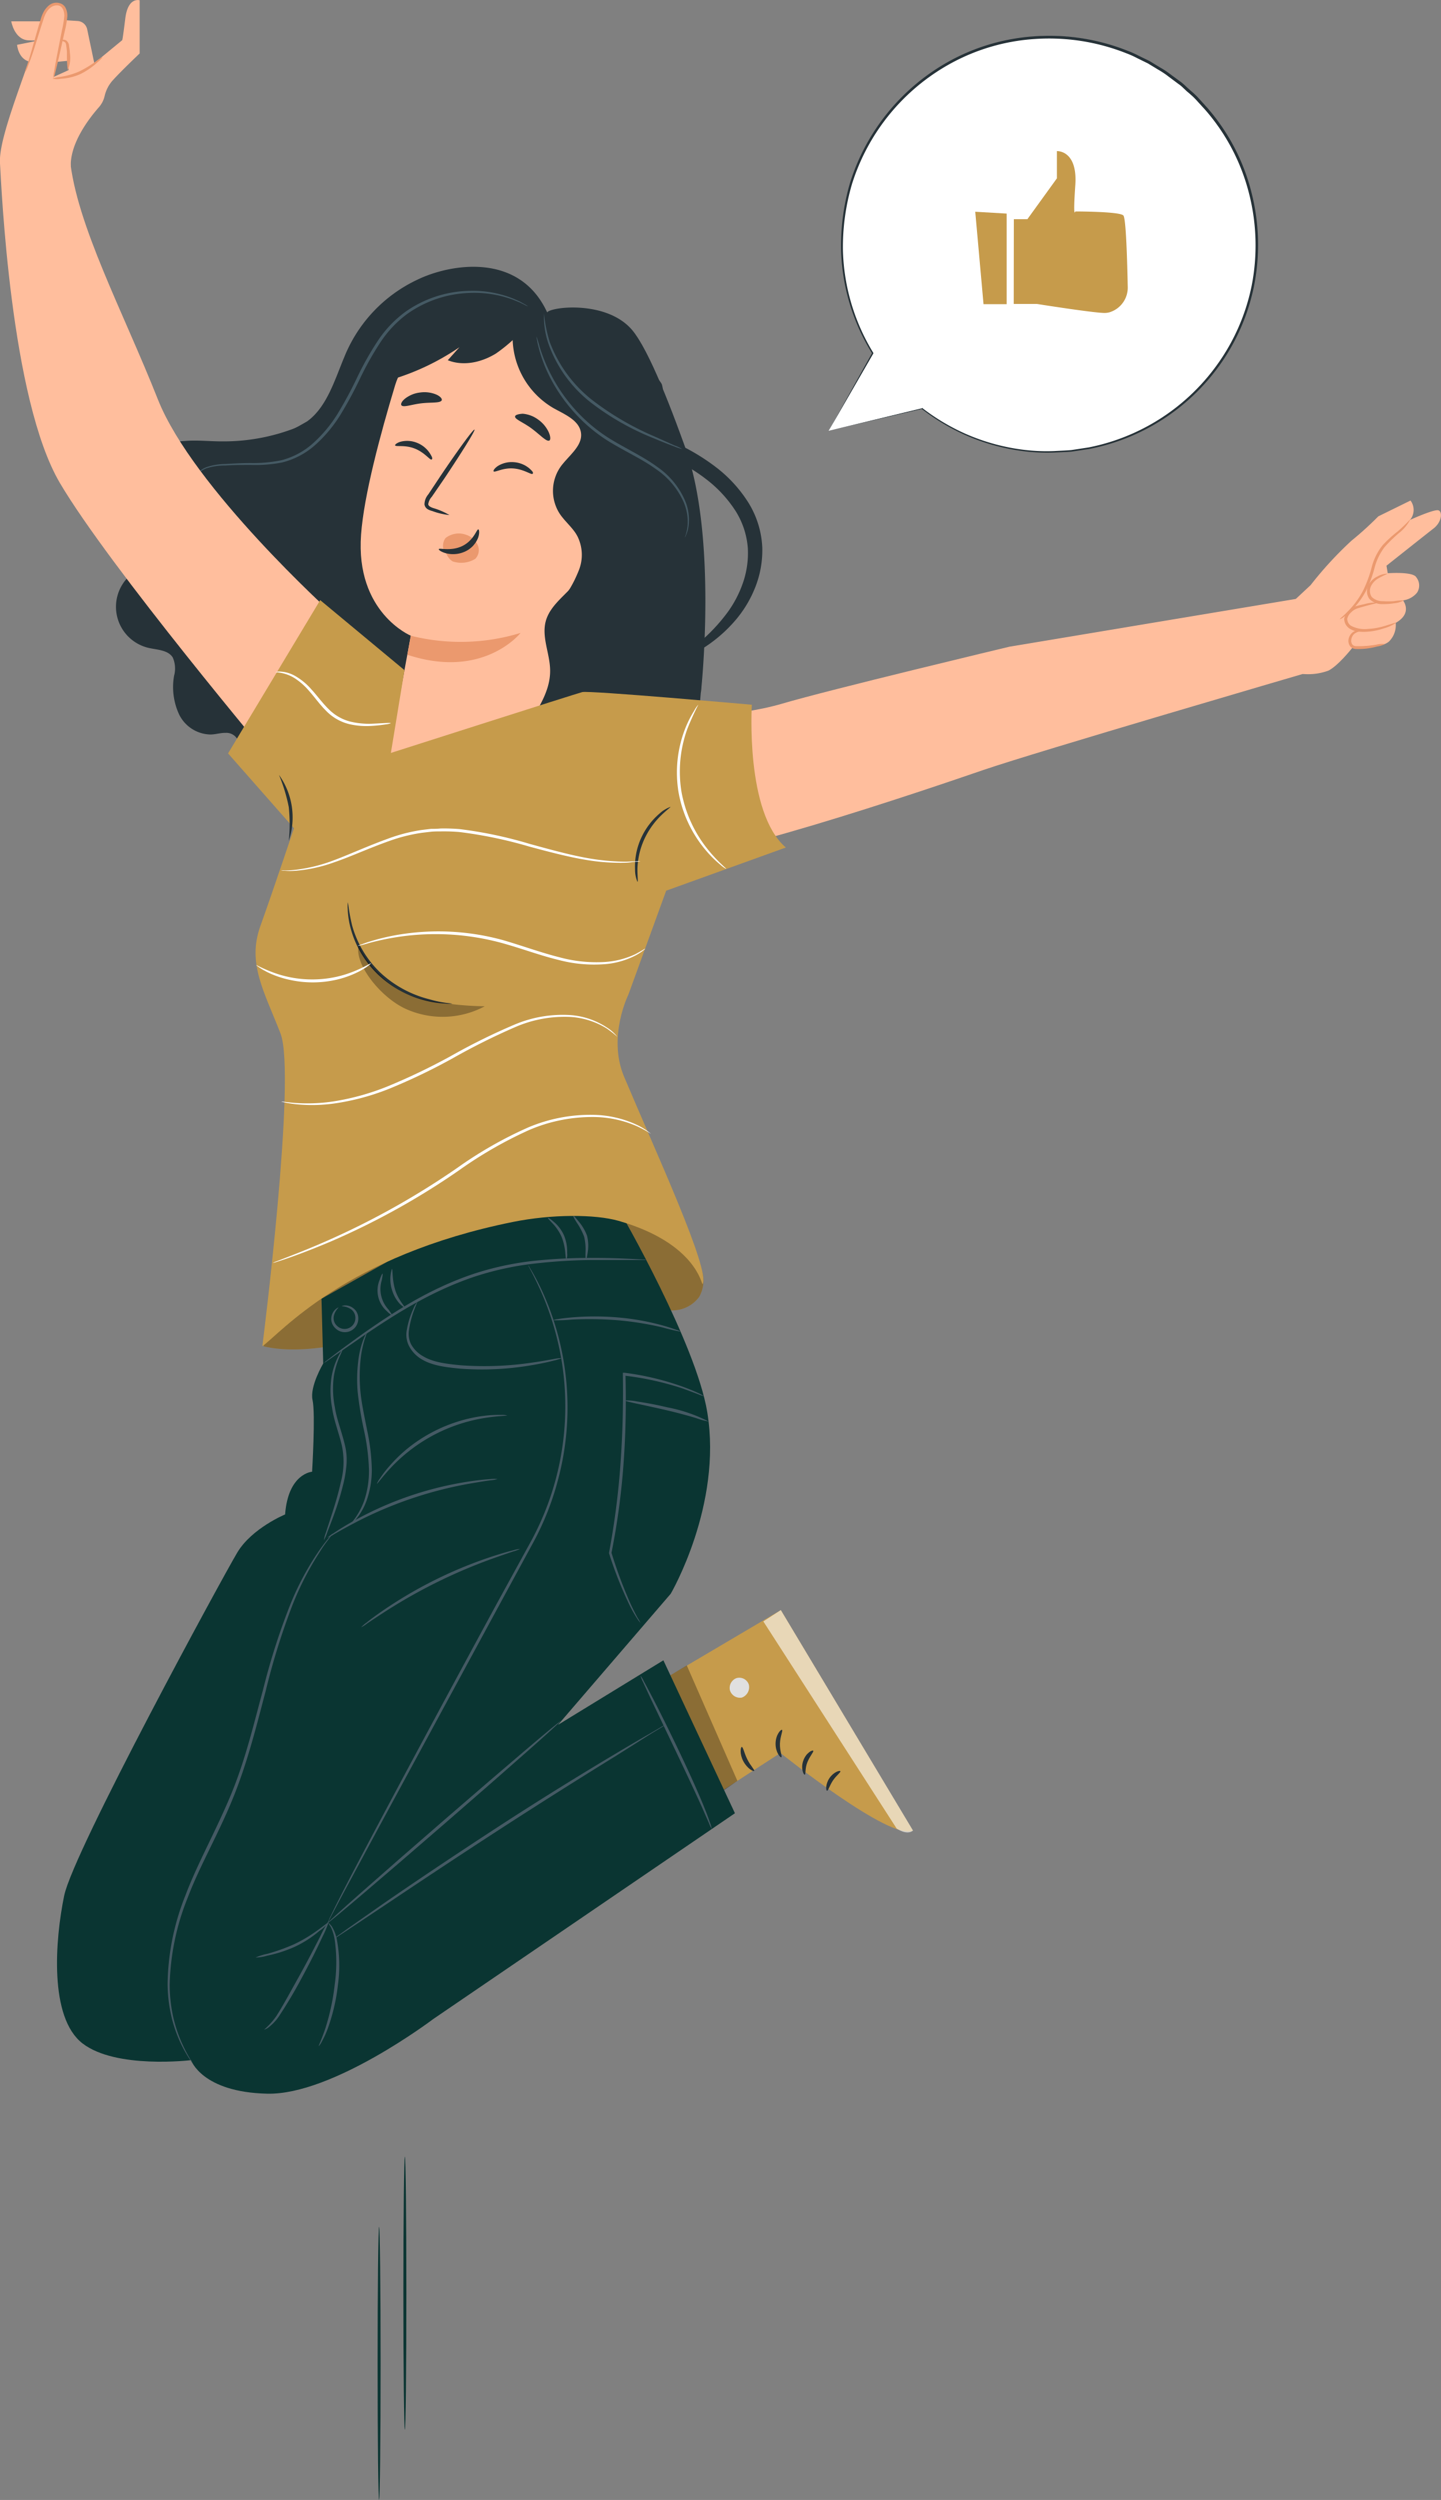 <?xml version="1.0" encoding="UTF-8"?>
<svg xmlns="http://www.w3.org/2000/svg" viewBox="0 0 247.11 428.48">
  <rect x="0" y="0" width="247.11" height="428.48" fill="#808080" stroke="none"/>
  <defs>
    <style>.cls-1{fill:#fff;}.cls-2{fill:#263238;}.cls-3{fill:#c69b4b;}.cls-4{opacity:0.3;}.cls-5{fill:#e0e0e0;}.cls-6{opacity:0.6;}.cls-7{fill:#0a3532;}.cls-8{fill:#455a64;}.cls-9{fill:#ffbe9d;}.cls-10{fill:#eb996e;}.cls-11{fill:#ff725e;}</style>
  </defs>
  <title>4365500</title>
  <g id="Speech_Bubble" data-name="Speech Bubble">
    <path class="cls-1" d="M316.33,106.88l7.55-13.3a35.65,35.65,0,1,1,8.54,9.5v0Z" transform="translate(-174.24 -33.04)"></path>
    <path class="cls-2" d="M316.33,106.88,332.4,103l-.07.19v0a.12.12,0,0,1,0-.16.12.12,0,0,1,.14,0,36.45,36.45,0,0,0,7.29,4.34,35.55,35.55,0,0,0,9.69,2.72,31.81,31.81,0,0,0,5.59.26c1-.06,1.94-.08,2.92-.17l3-.46a35.59,35.59,0,0,0,22-14.17,35.11,35.11,0,0,0,5.93-13.59,35.89,35.89,0,0,0-.43-15.64,34.7,34.7,0,0,0-7.54-14.45l-1.44-1.58c-.47-.53-1-1-1.55-1.46s-1-1-1.59-1.39l-1.69-1.26A14.77,14.77,0,0,0,372.89,45l-1.78-1.08L369.24,43a16.31,16.31,0,0,0-1.88-.84,35.92,35.92,0,0,0-15.76-2.43A34.73,34.73,0,0,0,337.12,44a35.79,35.79,0,0,0-16.76,20.53A38.25,38.25,0,0,0,318.79,76,35.38,35.38,0,0,0,324,93.52a.11.11,0,0,1,0,.11l-7.65,13.25,7.45-13.36v.11A35.45,35.45,0,0,1,318.47,76,38.48,38.48,0,0,1,320,64.4a36.13,36.13,0,0,1,16.9-20.8,35.13,35.13,0,0,1,14.65-4.33,36.33,36.33,0,0,1,16,2.45,16.64,16.64,0,0,1,1.91.85l1.89.92,1.81,1.1a15.05,15.05,0,0,1,1.77,1.17L376.62,47c.58.41,1.07.94,1.61,1.41s1.09.94,1.57,1.48l1.45,1.6a35.13,35.13,0,0,1,7.63,14.65A36.31,36.31,0,0,1,389.3,82a35.51,35.51,0,0,1-6,13.76A35.93,35.93,0,0,1,361,110l-3,.45c-1,.08-2,.11-3,.16a32.08,32.08,0,0,1-5.64-.29,35.71,35.71,0,0,1-9.76-2.79,36.45,36.45,0,0,1-7.32-4.42l.17-.16v0a.12.12,0,0,1,0,.16l0,0Z" transform="translate(-174.24 -33.04)"></path>
    <path class="cls-3" d="M348.1,70.61h2.32l5.06-7V58.94s3.58-.22,3.16,5.83,0,4.51,0,4.51,7.6,0,8.24.69c.46.48.67,8,.75,12.13a4.43,4.43,0,0,1-3.14,4.47,3.32,3.32,0,0,1-.82.11c-1.9,0-11.59-1.54-11.59-1.54h-4Z" transform="translate(-174.24 -33.04)"></path>
    <polygon class="cls-3" points="167.24 36.29 168.66 52.14 172.63 52.14 172.63 36.61 167.24 36.29"></polygon>
  </g>
  <g id="Character">
    <path class="cls-2" d="M230.89,103.36a34.09,34.09,0,0,1-18.67,5.33c-2.09,0-4.19-.25-6.28-.07a9.54,9.54,0,0,0-5.75,2.23,5.24,5.24,0,0,0-1.47,5.7c1.18,2.7,5,3.78,5.58,6.67.42,2.08-1.13,4.06-2.88,5.27s-3.79,2-5.27,3.54a7.23,7.23,0,0,0,3.59,12.06c1.49.34,3.33.35,4.13,1.65a4.73,4.73,0,0,1,.22,3.13,11.17,11.17,0,0,0,.85,6.59,6.12,6.12,0,0,0,5.37,3.47c.88,0,1.74-.3,2.62-.28a2.17,2.17,0,0,1,2.11,1.27,4.48,4.48,0,0,1-.08,1.8c-.32,3,2.62,5.25,5.47,6.1,5.69,1.7,12,.06,16.84-3.44s8.16-8.68,10.4-14.18,3.46-11.35,4.66-17.16" transform="translate(-174.24 -33.04)"></path>
    <path class="cls-3" d="M294.45,250.45a12.38,12.38,0,0,0-2.81-4.19c-7.53-8-18.93-11.84-29.91-11.22s-21.47,5.4-30,12.32c-4.55,3.68-10.69,10.8-12.29,16.43,6.68,1.61,16.66-.63,23-3.38s12.53-6.07,19.37-6.77c7.92-.81,15.7,2,23.5,3.59a14.71,14.71,0,0,0,4.76.38,5.69,5.69,0,0,0,4.06-2.28A5.57,5.57,0,0,0,294.45,250.45Z" transform="translate(-174.24 -33.04)"></path>
    <g class="cls-4">
      <path d="M294.45,250.45a12.38,12.38,0,0,0-2.81-4.19c-7.53-8-18.93-11.84-29.91-11.22s-21.47,5.4-30,12.32c-4.55,3.68-10.69,10.8-12.29,16.43,6.68,1.61,16.66-.63,23-3.38s12.53-6.07,19.37-6.77c7.92-.81,15.7,2,23.5,3.59a14.71,14.71,0,0,0,4.76.38,5.69,5.69,0,0,0,4.06-2.28A5.57,5.57,0,0,0,294.45,250.45Z" transform="translate(-174.24 -33.04)"></path>
    </g>
    <path class="cls-3" d="M289,345.85l19.07-12.36s19,15.23,22.71,13.29L308.14,309l-30.5,18Z" transform="translate(-174.24 -33.04)"></path>
    <path class="cls-5" d="M299.42,322.78a1.8,1.8,0,0,1,1.12-2.12,1.73,1.73,0,0,1,2.11,1.1,1.9,1.9,0,0,1-1.2,2.24,1.8,1.8,0,0,1-2.07-1.38" transform="translate(-174.24 -33.04)"></path>
    <g class="cls-6">
      <path class="cls-1" d="M308.14,309l-3,1.94L328,346.44s1.74,1.25,2.81.35Z" transform="translate(-174.24 -33.04)"></path>
    </g>
    <path class="cls-2" d="M308.23,334.22c.18-.12-.29-1.09-.24-2.35s.54-2.21.36-2.34-1.08.79-1.11,2.32S308.09,334.37,308.23,334.22Z" transform="translate(-174.24 -33.04)"></path>
    <path class="cls-2" d="M312.25,337.21c.2-.06,0-1.05.45-2.15s1.12-1.77,1-1.95-1.23.33-1.71,1.7S312.07,337.31,312.25,337.21Z" transform="translate(-174.24 -33.04)"></path>
    <path class="cls-2" d="M318.35,336.62c-.06-.19-1.14.1-1.87,1.18s-.61,2.18-.41,2.17.42-.87,1-1.75S318.44,336.82,318.35,336.62Z" transform="translate(-174.24 -33.04)"></path>
    <path class="cls-2" d="M303.57,336.56c.12-.18-.64-.87-1.19-2s-.71-2.1-.93-2.1-.41,1.18.26,2.45S303.48,336.74,303.57,336.56Z" transform="translate(-174.24 -33.04)"></path>
    <polygon class="cls-4" points="117.77 285.44 126.45 305.23 123.54 307.28 113.53 288 117.77 285.44"></polygon>
    <path class="cls-7" d="M280.65,240.88c-.78,0-26.43-.56-40.28,8.58l-11,6.18.3,11.1s-2.35,3.92-1.83,6.27-.08,12.28-.08,12.28-4.1.26-4.63,7.32c0,0-5.7,2.35-8.2,6.53s-28.11,51.21-29.68,58.79-2.61,20.9,3.14,25.34S207,386.14,207,386.14s1.83,5.49,13.06,5.75,28.48-12.8,28.48-12.8l51.73-35.27L288,317.61l-18.07,11.06,19.33-22.47s8.88-15.15,6.27-31.09C293.6,263.27,280.65,240.88,280.65,240.88Z" transform="translate(-174.24 -33.04)"></path>
    <path class="cls-8" d="M285.08,249a2.69,2.69,0,0,1-.61,0h-1.74c-1.51,0-3.7,0-6.4,0s-5.91.13-9.46.51a52,52,0,0,0-11.3,2.36c-7.8,2.63-14.09,6.82-18.56,9.81l-5.26,3.64-1.43,1a2.69,2.69,0,0,1-.52.32,2.68,2.68,0,0,1,.46-.4l1.38-1.07c1.21-.91,3-2.22,5.17-3.78,4.42-3.07,10.71-7.34,18.6-10a50.82,50.82,0,0,1,11.42-2.35,92.37,92.37,0,0,1,9.51-.4c2.71,0,4.89.11,6.41.18l1.74.1A2.68,2.68,0,0,1,285.08,249Z" transform="translate(-174.24 -33.04)"></path>
    <path class="cls-8" d="M232.29,257.16a3,3,0,0,0-.82,1.5,1.8,1.8,0,0,0,.55,1.61,1.85,1.85,0,0,0,3.16-1.26,1.8,1.8,0,0,0-.72-1.55,3,3,0,0,0-1.63-.53s.16-.12.49-.15a2.17,2.17,0,0,1,1.36.38,2.14,2.14,0,0,1,1,1.87,2.3,2.3,0,0,1-4,1.59,2.14,2.14,0,0,1-.58-2,2.17,2.17,0,0,1,.72-1.21C232.1,257.17,232.28,257.13,232.29,257.16Z" transform="translate(-174.24 -33.04)"></path>
    <path class="cls-8" d="M241.5,258.51s-.41-.22-.92-.74a4.72,4.72,0,0,1-1.24-5.36c.23-.69.44-1.09.5-1.07s0,.46-.14,1.16a5.16,5.16,0,0,0,1.17,5C241.28,258.1,241.55,258.46,241.5,258.51Z" transform="translate(-174.24 -33.04)"></path>
    <path class="cls-8" d="M243.67,257.18s-.4-.18-.87-.67a5.9,5.9,0,0,1-1.31-2.3,6.06,6.06,0,0,1-.05-3.69c.18,0,0,1.67.55,3.54S243.8,257.07,243.67,257.18Z" transform="translate(-174.24 -33.04)"></path>
    <path class="cls-8" d="M271.36,249c-.08,0-.11-.47-.18-1.2a9.65,9.65,0,0,0-.63-2.75,8,8,0,0,0-1.56-2.33c-.5-.54-.83-.87-.78-.93s.45.18,1,.67a6.38,6.38,0,0,1,1.78,2.4,7.28,7.28,0,0,1,.51,2.94A2.55,2.55,0,0,1,271.36,249Z" transform="translate(-174.24 -33.04)"></path>
    <path class="cls-8" d="M274.72,248.95c-.07,0-.09-.47-.08-1.2a9.53,9.53,0,0,0-.23-2.76,12,12,0,0,0-1.3-2.46c-.38-.62-.6-1-.54-1.07s.38.29.84.86a8.22,8.22,0,0,1,1.5,2.52,7.1,7.1,0,0,1,.1,2.94C274.9,248.51,274.79,249,274.72,248.95Z" transform="translate(-174.24 -33.04)"></path>
    <path class="cls-8" d="M230.49,362.58a4.86,4.86,0,0,1,.47-1.17c.35-.75.89-1.83,1.6-3.23,1.42-2.79,3.52-6.8,6.14-11.74,5.24-9.88,12.56-23.49,20.7-38.48l6-10.94a48.45,48.45,0,0,0,5.25-30.11,49.38,49.38,0,0,0-3.69-12.64c-.64-1.42-1.19-2.51-1.57-3.24l-.44-.83a1.47,1.47,0,0,1-.13-.29,1.45,1.45,0,0,1,.18.26l.48.8c.41.71,1,1.78,1.66,3.2A47.95,47.95,0,0,1,270,286.42a48.36,48.36,0,0,1-4.23,10.84l-5.95,10.95L239,346.61l-6.28,11.66-1.68,3.18-.43.83A1.85,1.85,0,0,1,230.49,362.58Z" transform="translate(-174.24 -33.04)"></path>
    <path class="cls-8" d="M288.2,328.74a3.38,3.38,0,0,1-.56.39l-1.66,1L279.85,334c-5.17,3.19-12.29,7.64-20.08,12.69s-14.77,9.71-19.82,13.09l-6,4-1.64,1.07a3.38,3.38,0,0,1-.59.34,3.37,3.37,0,0,1,.53-.43l1.59-1.15,5.9-4.13c5-3.46,12-8.17,19.75-13.22s14.95-9.45,20.17-12.56c2.61-1.56,4.74-2.8,6.21-3.64l1.71-1A3.37,3.37,0,0,1,288.2,328.74Z" transform="translate(-174.24 -33.04)"></path>
    <path class="cls-8" d="M296.29,346.5a4.86,4.86,0,0,1-.48-1l-1.25-2.84c-1.08-2.39-2.62-5.67-4.34-9.28l-4.42-9.26-1.31-2.82a4.89,4.89,0,0,1-.42-1.06,4.79,4.79,0,0,1,.6,1c.36.64.85,1.58,1.46,2.75,1.21,2.33,2.83,5.58,4.56,9.2s3.22,6.93,4.21,9.36c.5,1.22.87,2.22,1.1,2.91A4.82,4.82,0,0,1,296.29,346.5Z" transform="translate(-174.24 -33.04)"></path>
    <ellipse class="cls-8" cx="250.42" cy="345.31" rx="26.37" ry="0.26" transform="translate(-339.2 215.3) rotate(-40.91)"></ellipse>
    <path class="cls-8" d="M219.53,380.91a12.17,12.17,0,0,0,2.13-2.37c1.07-1.66,2.38-4.1,3.86-6.75s2.73-5.11,3.65-6.89a22.27,22.27,0,0,1,1.56-2.83,18,18,0,0,1-1.23,3c-.84,1.82-2.06,4.3-3.53,7a77.83,77.83,0,0,1-4,6.71,8.13,8.13,0,0,1-1.66,1.73A2,2,0,0,1,219.53,380.91Z" transform="translate(-174.24 -33.04)"></path>
    <path class="cls-8" d="M228.9,383.74c-.08,0,.49-1.13,1.12-3a39.35,39.35,0,0,0,1.62-7.54,27.76,27.76,0,0,0,0-7.68,8.07,8.07,0,0,0-.67-2.2,4.12,4.12,0,0,1-.44-.74s.26.18.61.63a6.94,6.94,0,0,1,.86,2.23,24.33,24.33,0,0,1,.19,7.81,32.48,32.48,0,0,1-1.79,7.6,16,16,0,0,1-1,2.16A2.8,2.8,0,0,1,228.9,383.74Z" transform="translate(-174.24 -33.04)"></path>
    <path class="cls-8" d="M218.07,368.55a9.31,9.31,0,0,1,2-.63,32.54,32.54,0,0,0,4.61-1.65c3.47-1.62,5.74-3.84,5.86-3.69A6.63,6.63,0,0,1,229,364a18.74,18.74,0,0,1-4.19,2.7,22.59,22.59,0,0,1-4.74,1.53A7.18,7.18,0,0,1,218.07,368.55Z" transform="translate(-174.24 -33.04)"></path>
    <path class="cls-8" d="M231.3,295.89a.92.92,0,0,1-.14.21l-.44.59c-.39.52-1,1.28-1.62,2.31a51.39,51.39,0,0,0-4.74,9.22,119.61,119.61,0,0,0-4.57,14.7c-1.49,5.61-3,11.86-5.51,18.1s-5.77,11.78-7.82,17.2a42.25,42.25,0,0,0-3.12,15A26,26,0,0,0,204,379a24.82,24.82,0,0,0,1.43,4.21,26.13,26.13,0,0,0,1.29,2.51l.36.64a.93.93,0,0,1,.11.23.9.9,0,0,1-.15-.2l-.41-.62a21.37,21.37,0,0,1-1.38-2.48,23.85,23.85,0,0,1-1.52-4.23,25.77,25.77,0,0,1-.75-5.91A42,42,0,0,1,206,358c2.05-5.47,5.22-11.06,7.79-17.23s4-12.42,5.53-18a114.63,114.63,0,0,1,4.7-14.72,48.46,48.46,0,0,1,4.91-9.19c.7-1,1.29-1.77,1.71-2.26l.48-.56C231.23,295.95,231.29,295.88,231.3,295.89Z" transform="translate(-174.24 -33.04)"></path>
    <path class="cls-8" d="M233,264.33a10.25,10.25,0,0,1-.52,1.22,13.83,13.83,0,0,0-1,3.44,16.43,16.43,0,0,0,.19,5.28c.3,2,1.13,4,1.69,6.34a10.55,10.55,0,0,1,.3,3.46,20.58,20.58,0,0,1-.51,3.17,49.06,49.06,0,0,1-1.55,5.17c-.51,1.45-1,2.6-1.28,3.4a6.64,6.64,0,0,1-.55,1.22,6.45,6.45,0,0,1,.35-1.29l1.12-3.44c.46-1.46,1-3.19,1.43-5.16a13.45,13.45,0,0,0,.18-6.4c-.54-2.23-1.38-4.35-1.66-6.38a16,16,0,0,1-.08-5.42,12.31,12.31,0,0,1,1.16-3.46,8.49,8.49,0,0,1,.49-.86C232.89,264.42,233,264.32,233,264.33Z" transform="translate(-174.24 -33.04)"></path>
    <path class="cls-8" d="M234.2,294.42a12.47,12.47,0,0,0,2.52-4.25,15.91,15.91,0,0,0,.79-5.3,36.91,36.91,0,0,0-.83-6.58,62.45,62.45,0,0,1-1.1-6.62,25.91,25.91,0,0,1,.11-5.49,15.21,15.21,0,0,1,.88-3.6,7.57,7.57,0,0,1,.43-.91c.11-.2.18-.3.19-.29s-.17.45-.43,1.28a17.71,17.71,0,0,0-.7,3.57,27.74,27.74,0,0,0,0,5.41c.19,2,.69,4.23,1.14,6.56a34.93,34.93,0,0,1,.8,6.67,15.56,15.56,0,0,1-.92,5.43,10.38,10.38,0,0,1-1.86,3.21,7.08,7.08,0,0,1-.72.71C234.31,294.36,234.21,294.43,234.2,294.42Z" transform="translate(-174.24 -33.04)"></path>
    <path class="cls-8" d="M259.56,286.54a5.59,5.59,0,0,1-1.21.22c-.78.1-1.91.28-3.29.52a68.17,68.17,0,0,0-20.67,7.13c-1.24.66-2.23,1.22-2.91,1.62a5.59,5.59,0,0,1-1.09.57,5.55,5.55,0,0,1,1-.74c.65-.45,1.62-1.06,2.84-1.77A58.63,58.63,0,0,1,255,286.91c1.4-.2,2.54-.31,3.33-.36A5.56,5.56,0,0,1,259.56,286.54Z" transform="translate(-174.24 -33.04)"></path>
    <path class="cls-8" d="M261.19,275.63c0,.1-1.48.07-3.81.44a28.46,28.46,0,0,0-4,.94,28.15,28.15,0,0,0-8.92,4.68,28.45,28.45,0,0,0-3.07,2.78c-1.62,1.71-2.44,2.94-2.52,2.88a4,4,0,0,1,.52-.9,18.9,18.9,0,0,1,1.73-2.24,25.05,25.05,0,0,1,3-2.9,26.35,26.35,0,0,1,9.08-4.76,25.05,25.05,0,0,1,4.12-.85,18.89,18.89,0,0,1,2.82-.15A4,4,0,0,1,261.19,275.63Z" transform="translate(-174.24 -33.04)"></path>
    <path class="cls-8" d="M263.42,298.51a5.38,5.38,0,0,1-1.13.43c-.73.24-1.79.6-3.09,1.06a90.84,90.84,0,0,0-19.3,9.51c-1.16.75-2.09,1.37-2.73,1.81a5.37,5.37,0,0,1-1,.63,5.36,5.36,0,0,1,.91-.79c.6-.49,1.5-1.16,2.64-1.95a73.85,73.85,0,0,1,19.39-9.55c1.32-.42,2.4-.73,3.16-.91A5.37,5.37,0,0,1,263.42,298.51Z" transform="translate(-174.24 -33.04)"></path>
    <path class="cls-8" d="M294.95,272.34a5.94,5.94,0,0,1-1-.34c-.62-.23-1.53-.58-2.7-1a50.67,50.67,0,0,0-10-2.19l.25-.23c.11,4.3.09,9.42-.3,14.86a122.18,122.18,0,0,1-2.11,15.81v-.11a77.23,77.23,0,0,0,3.32,8.88c.47,1,.9,1.82,1.2,2.36a5.44,5.44,0,0,1,.46.82,4.68,4.68,0,0,1-.57-.75,22.64,22.64,0,0,1-1.31-2.32,67.08,67.08,0,0,1-3.51-8.86l0-.05v-.06a133.5,133.5,0,0,0,2-15.76c.38-5.43.44-10.53.37-14.82v-.26l.26,0a46.73,46.73,0,0,1,10,2.39c1.17.43,2.07.81,2.67,1.09A5.49,5.49,0,0,1,294.95,272.34Z" transform="translate(-174.24 -33.04)"></path>
    <path class="cls-8" d="M295.76,276.68a11.55,11.55,0,0,1-2.1-.57c-1.28-.39-3.07-.88-5.06-1.35-4-.93-7.26-1.53-7.24-1.69a8.69,8.69,0,0,1,2.18.19c1.33.19,3.17.52,5.18,1A25.94,25.94,0,0,1,295.76,276.68Z" transform="translate(-174.24 -33.04)"></path>
    <path class="cls-8" d="M291,261.29a31.47,31.47,0,0,1-3.17-.74,53.78,53.78,0,0,0-7.72-1.23,61.77,61.77,0,0,0-7.82-.11,27.81,27.81,0,0,1-3.25.12,2.88,2.88,0,0,1,.86-.2c.56-.1,1.37-.2,2.37-.29a46.22,46.22,0,0,1,7.89,0,41.67,41.67,0,0,1,7.77,1.39c1,.28,1.75.53,2.28.73A2.88,2.88,0,0,1,291,261.29Z" transform="translate(-174.24 -33.04)"></path>
    <path class="cls-8" d="M270.61,265.8a6.69,6.69,0,0,1-1.32.42c-.86.22-2.12.51-3.7.78a50.22,50.22,0,0,1-12.46.62c-2.41-.24-4.82-.5-6.7-1.68a5.7,5.7,0,0,1-2.08-2.26A4.31,4.31,0,0,1,244,261a14.18,14.18,0,0,1,1.12-3.63,4.06,4.06,0,0,1,.71-1.2s-.21.45-.52,1.28a16.17,16.17,0,0,0-.94,3.6,4,4,0,0,0,.38,2.42,5.32,5.32,0,0,0,2,2c1.75,1.07,4.1,1.34,6.49,1.57a56.07,56.07,0,0,0,12.35-.47c1.57-.22,2.84-.46,3.71-.62A7.53,7.53,0,0,1,270.61,265.8Z" transform="translate(-174.24 -33.04)"></path>
    <path class="cls-2" d="M268.06,86.56c-4.78-10.36-16.61-8.32-22.27-5.57a24.93,24.93,0,0,0-12.51,13.25c-1.67,4-3,8.56-6.34,11a49.15,49.15,0,0,1-4.76,2.48,6.16,6.16,0,0,0-3.32,4.21c-.5,3.44,3,5.83,5.88,7.22-1.74,1.18-2.19,3.85-1.58,6a15.34,15.34,0,0,0,3.42,5.5,85,85,0,0,0,17.35,14.64c5.46,3.39,9,3.8,14.86,1.36,2.38-1,4.6-2.62,7.14-2.91,2.95-.34,5.78,1.18,8.69,1.79s6.6-.23,7.55-3.3a22,22,0,0,0,.4-3.7c.16-1.23.76-2.57,1.87-2.85.9-.23,1.8.32,2.69.61,2.11.7,5.29,16.36,7.31,15.41,0,0,2.94-26.54-2.73-42.07-1.81-5-5.66-15.52-8.75-19.63-4.24-5.64-14.4-4.39-14.91-3.39" transform="translate(-174.24 -33.04)"></path>
    <path class="cls-9" d="M262,88.28c-7.52-2.63-17.68,3.15-20,10.78-2.56,8.48-5.36,18.93-5.84,25.59-1,13.39,8.53,17.35,8.53,17.35l-3.87,20.93,32.64-10.55,11.39-49.31,1.06-4.15Z" transform="translate(-174.24 -33.04)"></path>
    <path class="cls-2" d="M242,109.38c.12.28,1.66-.13,3.36.54s2.61,2,2.88,1.88.07-.51-.32-1.12a4.67,4.67,0,0,0-2.21-1.76,4.48,4.48,0,0,0-2.78-.17C242.27,108.95,241.95,109.25,242,109.38Z" transform="translate(-174.24 -33.04)"></path>
    <path class="cls-2" d="M258.89,113.83c.2.24,1.55-.63,3.37-.5s3.1,1.13,3.31.92-.08-.51-.64-1a4.66,4.66,0,0,0-2.63-1,4.48,4.48,0,0,0-2.7.67C259,113.33,258.8,113.72,258.89,113.83Z" transform="translate(-174.24 -33.04)"></path>
    <path class="cls-2" d="M251.31,121.32a12.12,12.12,0,0,0-2.77-1.2c-.44-.15-.85-.35-.86-.67a2.38,2.38,0,0,1,.62-1.28l2.16-3.15c3-4.49,5.33-8.23,5.15-8.35s-2.78,3.42-5.81,7.92l-2.11,3.18a2.7,2.7,0,0,0-.66,1.73,1.17,1.17,0,0,0,.59.84,3.17,3.17,0,0,0,.75.29A11.9,11.9,0,0,0,251.31,121.32Z" transform="translate(-174.24 -33.04)"></path>
    <path class="cls-10" d="M244.69,142a35.11,35.11,0,0,0,18.82-.48s-6.34,8.06-19.42,3.74Z" transform="translate(-174.24 -33.04)"></path>
    <path class="cls-10" d="M250.34,127.3c-.17-.22.08.27,0,0Z" transform="translate(-174.24 -33.04)"></path>
    <path class="cls-10" d="M256.15,126.43a3.36,3.36,0,0,0-2-1.74,3.68,3.68,0,0,0-3.52.58,2.27,2.27,0,0,0-.31,2c.63.8.69,1.49,1.57,2a4.61,4.61,0,0,0,3.84-.44A2.13,2.13,0,0,0,256.15,126.43Z" transform="translate(-174.24 -33.04)"></path>
    <path class="cls-2" d="M256.27,123.78c-.29-.08-.74,1.85-2.72,2.83s-4,.29-4.06.55c-.06.11.37.48,1.24.71a4.94,4.94,0,0,0,3.37-.35,4.31,4.31,0,0,0,2.16-2.4C256.51,124.33,256.4,123.8,256.27,123.78Z" transform="translate(-174.24 -33.04)"></path>
    <path class="cls-2" d="M262.57,104.4c-.1.51,1.4,1,2.9,2.13s2.54,2.31,3,2c.2-.14.19-.67-.12-1.38a5.46,5.46,0,0,0-1.83-2.2,5.19,5.19,0,0,0-2.64-1C263.1,104,262.62,104.16,262.57,104.4Z" transform="translate(-174.24 -33.04)"></path>
    <path class="cls-2" d="M243.1,102.53c.4.38,1.76-.18,3.45-.37s3.14,0,3.43-.49c.12-.22-.14-.62-.8-.95a5.22,5.22,0,0,0-2.87-.41,5.17,5.17,0,0,0-2.67,1.1C243.07,101.9,242.92,102.34,243.1,102.53Z" transform="translate(-174.24 -33.04)"></path>
    <path class="cls-2" d="M287.73,98.89a5.18,5.18,0,0,0-2.5-2.22,167.41,167.41,0,0,0-20.12-9.36l-2.84,1.61a14.1,14.1,0,0,0,6.9,14.08c1.94,1.08,4.46,2.1,4.71,4.3s-2.14,3.85-3.49,5.71a7.22,7.22,0,0,0-.22,8c.87,1.35,2.19,2.37,3,3.77a7.13,7.13,0,0,1,.27,6.16c-.81,2-2.16,4.63-4,5.75a12.23,12.23,0,0,0,13.09-5.52c1.51-2.58,1.63-5.71,1.84-8.69a111.69,111.69,0,0,1,3.23-20.16A5.38,5.38,0,0,0,287.73,98.89Z" transform="translate(-174.24 -33.04)"></path>
    <path class="cls-2" d="M265.56,87.61a27.84,27.84,0,0,1-6.24,6c-2.46,1.53-5.6,2.25-8.29,1.17l2-2.23a41.79,41.79,0,0,1-15.91,6.58c3.58-4.35,7.27-8.8,12.16-11.61s11.3-3.67,16.07-.68" transform="translate(-174.24 -33.04)"></path>
    <path class="cls-2" d="M288.39,112.9l-15.24,11.84c1.75,1.9,1.06,6.77-.65,8.7s-4,3.58-4.67,6.07c-.74,2.73.71,5.56.75,8.39.06,4-2.64,7.44-4.71,10.86s-3.57,8-1.26,11.26c2.61,3.68,8.52,3.15,12.09.4s5.61-7,8.26-10.64,6.79-6.43,11.28-6A86.29,86.29,0,0,0,288.39,112.9Z" transform="translate(-174.24 -33.04)"></path>
    <path class="cls-2" d="M290.94,145.91c-.09-.17.81-.82,2.35-2.05A30.43,30.43,0,0,0,299,138a19.2,19.2,0,0,0,2.58-4.88,15.59,15.59,0,0,0,.9-6.12,13.83,13.83,0,0,0-2.1-6.38,21.46,21.46,0,0,0-5.06-5.46c-4.11-3.19-9-5-13.28-6.9a48,48,0,0,1-11.18-6.14,20.45,20.45,0,0,1-5.69-6.55c-.93-1.85-1.08-3-.94-3s.67.93,1.8,2.51a23.71,23.71,0,0,0,5.92,5.6A53.52,53.52,0,0,0,283,106c2.19.87,4.51,1.77,6.89,2.88A35.87,35.87,0,0,1,297,113.1a23.18,23.18,0,0,1,5.64,6.19,15.9,15.9,0,0,1,2.32,7.59,17.2,17.2,0,0,1-1.28,7,19.84,19.84,0,0,1-3.14,5.25,24.57,24.57,0,0,1-6.64,5.56C292.09,145.7,291,146.05,290.94,145.91Z" transform="translate(-174.24 -33.04)"></path>
    <path class="cls-8" d="M291.23,110a7.09,7.09,0,0,1-1.33-.43c-.84-.31-2.05-.78-3.53-1.4a44.82,44.82,0,0,1-10.89-6.2,22.19,22.19,0,0,1-7.24-10.16,14.8,14.8,0,0,1-.71-3.75,8.73,8.73,0,0,1,0-1c0-.24,0-.36,0-.36a23,23,0,0,0,1,5,22.83,22.83,0,0,0,7.22,9.87,49.27,49.27,0,0,0,10.71,6.27l3.46,1.55A7.23,7.23,0,0,1,291.23,110Z" transform="translate(-174.24 -33.04)"></path>
    <path class="cls-8" d="M291.71,125.14c-.06,0,.25-.6.41-1.73a8.48,8.48,0,0,0-.81-4.67,13.4,13.4,0,0,0-4.62-5.32c-2.19-1.59-4.91-2.85-7.63-4.47a27.29,27.29,0,0,1-6.81-5.75,27.94,27.94,0,0,1-4-6.1,25,25,0,0,1-1.67-4.61c-.16-.56-.22-1-.28-1.3a1.57,1.57,0,0,1-.06-.46,16.84,16.84,0,0,1,.53,1.71,28.57,28.57,0,0,0,5.8,10.46,27.59,27.59,0,0,0,6.72,5.62c2.68,1.6,5.42,2.89,7.64,4.53a13.52,13.52,0,0,1,4.68,5.56,8.36,8.36,0,0,1,.67,4.85,5.25,5.25,0,0,1-.39,1.28A1.57,1.57,0,0,1,291.71,125.14Z" transform="translate(-174.24 -33.04)"></path>
    <path class="cls-8" d="M207.44,115s0-.06.09-.16a3.54,3.54,0,0,1,.33-.44,4.46,4.46,0,0,1,1.7-1.26,10,10,0,0,1,3.3-.57c1.29-.08,2.77-.17,4.4-.17a23.85,23.85,0,0,0,5.25-.48,13,13,0,0,0,5.27-2.78,23.14,23.14,0,0,0,4.3-5.09,69.28,69.28,0,0,0,3.43-6.36,51.85,51.85,0,0,1,3.59-6.34,19.47,19.47,0,0,1,4.72-4.91,19.73,19.73,0,0,1,10.85-3.55,18.62,18.62,0,0,1,7.61,1.34l1.11.49.78.44a3.85,3.85,0,0,1,.62.39,3.9,3.9,0,0,1-.67-.3l-.79-.39-1.12-.45a19.16,19.16,0,0,0-7.52-1.16,19.58,19.58,0,0,0-10.58,3.57,19.14,19.14,0,0,0-4.58,4.81A52.52,52.52,0,0,0,236,97.88a67.8,67.8,0,0,1-3.47,6.4,23.38,23.38,0,0,1-4.42,5.19,13.33,13.33,0,0,1-5.48,2.83,23.71,23.71,0,0,1-5.35.43c-1.63,0-3.09,0-4.39.1a10.2,10.2,0,0,0-3.23.47,4.63,4.63,0,0,0-1.7,1.14C207.61,114.78,207.46,115,207.44,115Z" transform="translate(-174.24 -33.04)"></path>
    <path class="cls-9" d="M201.32,101.51c-6-15.15-14-30-15.1-41.3l-12,.49c.26,4.37,1.82,40.74,10.29,55.12s36.75,48,36.75,48l9.95-25.59S207.33,116.67,201.32,101.51Z" transform="translate(-174.24 -33.04)"></path>
    <path class="cls-9" d="M181.4,36.7h-5.23s.51,3.08,2.88,3.25,1.91-.36,1.91-.36l-.53.48-3.26.65s.17,2.54,2.32,2.94l3.16-2.94Z" transform="translate(-174.24 -33.04)"></path>
    <path class="cls-9" d="M195.72,36.24c-.48,3.93-.53,3.69-.53,3.69l-4.78,3.94-1.22-5.81a1.79,1.79,0,0,0-1.64-1.42l-2.18-.14s.85-3-1.88-2.75c0,0-1.5-.41-2.71,4.62-1.32,5.48-7,18.38-6.52,22.7l12.12.48c-.13-4,3.18-8.27,4.8-10.11a4.4,4.4,0,0,0,1-1.93,6,6,0,0,1,1.36-2.66c1.49-1.66,4.65-4.65,4.65-4.65V33.09S196.18,32.44,195.72,36.24ZM186,45.06l-2.49,1.13.42-2.54,2.07-.2Z" transform="translate(-174.24 -33.04)"></path>
    <path class="cls-10" d="M183.38,46.46a4.32,4.32,0,0,1,.12-1.07c.11-.68.29-1.67.52-2.88l.84-4.27a17.21,17.21,0,0,0,.41-2.48c0-.81-.3-1.75-1.17-1.8s-1.51.54-1.93,1.25a5.36,5.36,0,0,0-.48,1.16l-.39,1.19L180,41.7c-.39,1.18-.75,2.12-1,2.76a3.9,3.9,0,0,1-.49,1,4.83,4.83,0,0,1,.3-1c.22-.66.52-1.61.86-2.79l1.19-4.18.38-1.2a5.77,5.77,0,0,1,.51-1.26,3.78,3.78,0,0,1,.94-1.11,2,2,0,0,1,1.5-.4,2,2,0,0,1,.76.27,1.65,1.65,0,0,1,.54.61,2.91,2.91,0,0,1,.3,1.44,16.41,16.41,0,0,1-.45,2.57l-.95,4.24c-.28,1.21-.51,2.18-.68,2.85A4.31,4.31,0,0,1,183.38,46.46Z" transform="translate(-174.24 -33.04)"></path>
    <path class="cls-10" d="M185.86,45.09a20.65,20.65,0,0,1-.14-2.94c0-.4-.06-.78-.1-1.13s-.08-.6-.23-.73c-.34-.25-.75-.26-.73-.35s.08-.07.24-.09a1.12,1.12,0,0,1,.7.13,1.28,1.28,0,0,1,.49,1,10.18,10.18,0,0,1,.14,1.17A5.55,5.55,0,0,1,185.86,45.09Z" transform="translate(-174.24 -33.04)"></path>
    <path class="cls-10" d="M191.8,42.86c0,.06-.33.44-1,1A12.44,12.44,0,0,1,188,45.75a9.54,9.54,0,0,1-3.33.79,3.58,3.58,0,0,1-1.41,0,4.17,4.17,0,0,1,1.36-.33,12.8,12.8,0,0,0,3.16-.9,19.35,19.35,0,0,0,2.84-1.7C191.3,43.09,191.75,42.8,191.8,42.86Z" transform="translate(-174.24 -33.04)"></path>
    <path class="cls-9" d="M286.83,156.44s13.45-.4,21.52-2.79,39-9.77,39-9.77L397,135.6l1,12.85S351.87,161.93,342.91,165,293,182.12,285.26,180.34l-4.8-9.87Z" transform="translate(-174.24 -33.04)"></path>
    <path class="cls-9" d="M420.87,120.5c-.81-.18-4.83,1.65-4.83,1.65a2.68,2.68,0,0,0,.08-3.32l-5.52,2.71a56.45,56.45,0,0,1-4.61,4.18,63.33,63.33,0,0,0-7,7.61l-3.29,3.07,2,12.16A10.23,10.23,0,0,0,402,148c1.7-.8,4.2-4,4.2-4l4.71-.4a2.64,2.64,0,0,0,1.5-.59,3.92,3.92,0,0,0,1.17-3.21c3-1.7,1.25-3.86,1.25-3.86a3.71,3.71,0,0,0,2.42-1.33,2.26,2.26,0,0,0-.15-2.64c-.57-1-4.88-.68-4.88-.68L412,130s6.6-5.24,8.07-6.38S421.63,120.67,420.87,120.5Z" transform="translate(-174.24 -33.04)"></path>
    <path class="cls-10" d="M416.12,122a7.14,7.14,0,0,1-2,2.42,24.51,24.51,0,0,0-2.42,2.36,10,10,0,0,0-1.76,3.65,19.87,19.87,0,0,1-1.49,3.95,13.59,13.59,0,0,1-2,2.82,12,12,0,0,1-1.73,1.55,2.32,2.32,0,0,1-.73.43c-.06-.07.94-.76,2.19-2.23a14.78,14.78,0,0,0,1.86-2.79,21.46,21.46,0,0,0,1.42-3.88,10,10,0,0,1,1.89-3.8,20.73,20.73,0,0,1,2.54-2.33A27.57,27.57,0,0,0,416.12,122Z" transform="translate(-174.24 -33.04)"></path>
    <path class="cls-10" d="M413.69,139.76a7.15,7.15,0,0,1-2.21,1,10.7,10.7,0,0,1-2.62.54,9.28,9.28,0,0,1-1.59,0,3.45,3.45,0,0,1-1.68-.58,2,2,0,0,1-.84-1.64,2.46,2.46,0,0,1,.89-1.46,2.92,2.92,0,0,1,1.3-.73c.43-.12.83-.21,1.2-.28a6.81,6.81,0,0,1,2.42-.28c0,.05-.89.23-2.33.63-.36.1-.75.21-1.16.34a2.51,2.51,0,0,0-1.1.67,2.1,2.1,0,0,0-.7,1.13,1.46,1.46,0,0,0,.64,1.19,5,5,0,0,0,2.94.54,12,12,0,0,0,2.54-.41C412.81,140,413.66,139.68,413.69,139.76Z" transform="translate(-174.24 -33.04)"></path>
    <path class="cls-10" d="M415,135.93a4.1,4.1,0,0,1-1.7.51,10.91,10.91,0,0,1-1.93.14,3,3,0,0,1-2.3-.89,2.29,2.29,0,0,1-.1-2.48,3.3,3.3,0,0,1,1.47-1.36,3.64,3.64,0,0,1,1.71-.49c0,.08-.63.28-1.54.81a3.14,3.14,0,0,0-1.22,1.25,1.86,1.86,0,0,0,.08,1.93,2.61,2.61,0,0,0,1.92.73,14.58,14.58,0,0,0,1.87,0A11.35,11.35,0,0,1,415,135.93Z" transform="translate(-174.24 -33.04)"></path>
    <path class="cls-10" d="M411.74,143.43a4.54,4.54,0,0,1-1.39.43,11.9,11.9,0,0,1-3.5.42,1.35,1.35,0,0,1-1.07-.46,1.53,1.53,0,0,1-.31-1,1.94,1.94,0,0,1,.84-1.48c.87-.53,1.52-.21,1.48-.17a2.94,2.94,0,0,0-1.26.47,1.63,1.63,0,0,0-.58,1.2,1.08,1.08,0,0,0,.22.69.86.86,0,0,0,.71.26,17.38,17.38,0,0,0,3.4-.26A3.75,3.75,0,0,1,411.74,143.43Z" transform="translate(-174.24 -33.04)"></path>
    <path class="cls-11" d="M264,199.07a3.85,3.85,0,0,1-.94.54,17.68,17.68,0,0,1-2.76,1.05,20.84,20.84,0,0,1-9.68.47,20.39,20.39,0,0,1-8.81-4,17,17,0,0,1-2.15-2,3.8,3.8,0,0,1-.66-.86c.07-.07,1.05,1.13,3,2.59a21.54,21.54,0,0,0,8.69,3.81,22.07,22.07,0,0,0,9.48-.32C262.57,199.7,263.94,199,264,199.07Z" transform="translate(-174.24 -33.04)"></path>
    <path class="cls-3" d="M241.27,162.09s31.64-10.12,32.82-10.43,29.08,2.17,29.08,2.17S302,172.31,309,178.3h0l-20.52,7.4L282,203.51s-3.61,7.26-.74,14.07c5.43,12.89,14.86,33.23,13.46,35.56-.15.24-1-7-14.39-10.85-4.06-1.15-11.43-1.16-18.1.18-28.7,5.78-39.78,19-43,21.31,0,0,5.91-46.37,3.11-53.61s-5.75-12-3.45-18.41S224.65,175,224.65,175l-11.3-12.83,15.8-26.27,14.45,12Z" transform="translate(-174.24 -33.04)"></path>
    <path class="cls-2" d="M251.79,205.05a3.87,3.87,0,0,1-1.09,0,16.35,16.35,0,0,1-2.95-.38,18.32,18.32,0,0,1-8.62-4.53,17.12,17.12,0,0,1-4.87-8.43,14.53,14.53,0,0,1-.4-2.94,3.75,3.75,0,0,1,.05-1.09,36.53,36.53,0,0,0,.7,3.94,17.75,17.75,0,0,0,4.87,8.14,19.12,19.12,0,0,0,8.35,4.54C250.24,205,251.79,205,251.79,205.05Z" transform="translate(-174.24 -33.04)"></path>
    <path class="cls-2" d="M222.08,165.85a12.53,12.53,0,0,1,1.68,11.31,27.77,27.77,0,0,0,0-5.78A28.55,28.55,0,0,0,222.08,165.85Z" transform="translate(-174.24 -33.04)"></path>
    <path class="cls-2" d="M289.23,171.33c0,.08-.65.53-1.61,1.46a13.75,13.75,0,0,0-2.95,4.22,13.13,13.13,0,0,0-1.12,5c0,1.33.13,2.15,0,2.17a5.4,5.4,0,0,1-.41-2.17,11.69,11.69,0,0,1,1-5.23,12.14,12.14,0,0,1,3.18-4.28A5.6,5.6,0,0,1,289.23,171.33Z" transform="translate(-174.24 -33.04)"></path>
    <g class="cls-4">
      <path d="M247.09,204.36a14.53,14.53,0,0,1-7.92-4.48,16.21,16.21,0,0,1-3.43-4.75c-.72,3.14,3.65,8.71,7.91,10.75a15.35,15.35,0,0,0,13.72-.37A51.73,51.73,0,0,1,247.09,204.36Z" transform="translate(-174.24 -33.04)"></path>
    </g>
    <path class="cls-1" d="M285.84,227.34c0,.05-.83-.57-2.47-1.31a18.84,18.84,0,0,0-7.39-1.54,27.45,27.45,0,0,0-11,2.23,71.2,71.2,0,0,0-12,6.89,126.64,126.64,0,0,1-22.11,12.26c-3,1.27-5.44,2.18-7.15,2.78-.85.3-1.52.51-2,.66a3.81,3.81,0,0,1-.7.19,3.82,3.82,0,0,1,.67-.29l1.94-.75c1.69-.65,4.12-1.61,7.07-2.92a135.49,135.49,0,0,0,22-12.36,69.49,69.49,0,0,1,12.11-6.9A27.34,27.34,0,0,1,276,224.12a18.32,18.32,0,0,1,7.47,1.72A11.36,11.36,0,0,1,285.84,227.34Z" transform="translate(-174.24 -33.04)"></path>
    <path class="cls-1" d="M280.12,210.76a18.14,18.14,0,0,0-1.9-1.48,13.32,13.32,0,0,0-6.17-1.94,21.22,21.22,0,0,0-9.46,1.74,114.16,114.16,0,0,0-10.71,5.34A101.64,101.64,0,0,1,241,219.64a40.91,40.91,0,0,1-9.49,2.54,27.27,27.27,0,0,1-6.63.11c-.78-.1-1.38-.19-1.78-.29a2.84,2.84,0,0,1-.61-.16c0-.05.86.12,2.41.24a29.57,29.57,0,0,0,6.56-.27,42.15,42.15,0,0,0,9.37-2.62A107.61,107.61,0,0,0,251.63,214a107.28,107.28,0,0,1,10.78-5.32,21.21,21.21,0,0,1,9.67-1.66,13.05,13.05,0,0,1,6.25,2.14A7,7,0,0,1,280.12,210.76Z" transform="translate(-174.24 -33.04)"></path>
    <path class="cls-1" d="M237.88,198.16s-.21.21-.64.52a6.48,6.48,0,0,1-.81.52,10.91,10.91,0,0,1-1.13.6,16.76,16.76,0,0,1-3.15,1.11A18.23,18.23,0,0,1,224,201a16.79,16.79,0,0,1-3.18-1,11,11,0,0,1-1.15-.56,6.53,6.53,0,0,1-.83-.49c-.44-.3-.67-.47-.65-.5s1,.55,2.77,1.22a19.1,19.1,0,0,0,3.14.89,19.48,19.48,0,0,0,7.93-.12,19.07,19.07,0,0,0,3.11-1C236.86,198.74,237.82,198.08,237.88,198.16Z" transform="translate(-174.24 -33.04)"></path>
    <path class="cls-1" d="M284.89,195.65a1.93,1.93,0,0,1-.39.34,8.46,8.46,0,0,1-1.25.8,13.86,13.86,0,0,1-5.24,1.5,23.78,23.78,0,0,1-8.06-.74c-3-.72-6.1-1.89-9.46-2.83a43.17,43.17,0,0,0-17.66-1.14,44.8,44.8,0,0,0-5.3,1.09,19.11,19.11,0,0,1-1.93.5,1.94,1.94,0,0,1,.47-.21c.32-.11.78-.3,1.4-.49a37.17,37.17,0,0,1,5.3-1.26,41.7,41.7,0,0,1,17.86,1c3.39,1,6.51,2.14,9.43,2.87a24.18,24.18,0,0,0,7.91.84,14.53,14.53,0,0,0,5.18-1.32C284.3,196,284.86,195.6,284.89,195.65Z" transform="translate(-174.24 -33.04)"></path>
    <path class="cls-1" d="M284.06,180.64a3,3,0,0,1-.64.1c-.42,0-1,.12-1.84.17a35.07,35.07,0,0,1-6.79-.48c-2.84-.46-6.16-1.31-9.82-2.3a75,75,0,0,0-12-2.49,32,32,0,0,0-3.21-.1c-.53,0-1.05,0-1.57.05l-1.53.18a28.38,28.38,0,0,0-5.71,1.43c-3.56,1.26-6.66,2.71-9.39,3.63a25.54,25.54,0,0,1-6.65,1.46,12,12,0,0,1-1.85,0,3,3,0,0,1-.64-.06,3,3,0,0,1,.64,0,15.7,15.7,0,0,0,1.83-.11,27.37,27.37,0,0,0,6.54-1.61c2.69-1,5.77-2.43,9.36-3.73a28.39,28.39,0,0,1,5.8-1.49l1.57-.19c.53,0,1.06,0,1.6-.06a32,32,0,0,1,3.26.1,72.44,72.44,0,0,1,12.09,2.55c3.65,1,6.94,1.9,9.76,2.4a38.94,38.94,0,0,0,6.72.64l1.84-.08A3.06,3.06,0,0,1,284.06,180.64Z" transform="translate(-174.24 -33.04)"></path>
    <path class="cls-1" d="M294,153.81a45.33,45.33,0,0,0-1.89,4.16,21.44,21.44,0,0,0-1,10.81,21.94,21.94,0,0,0,4.53,9.87c1.77,2.2,3.21,3.25,3.14,3.33a5,5,0,0,1-1-.72,19.25,19.25,0,0,1-2.41-2.37,21.11,21.11,0,0,1-4.76-10,20.67,20.67,0,0,1,1.14-11,18.56,18.56,0,0,1,1.51-3A4.9,4.9,0,0,1,294,153.81Z" transform="translate(-174.24 -33.04)"></path>
    <path class="cls-1" d="M241.25,157a3,3,0,0,1-.89.2,24.07,24.07,0,0,1-2.46.26,13,13,0,0,1-3.69-.29,8.2,8.2,0,0,1-4-2.25c-1.16-1.14-2-2.38-2.93-3.41a11.17,11.17,0,0,0-2.69-2.34,6.81,6.81,0,0,0-3.14-.91,2,2,0,0,1,.91-.11,5.62,5.62,0,0,1,2.41.7,10.76,10.76,0,0,1,2.87,2.35c.93,1,1.82,2.26,2.93,3.35a8,8,0,0,0,3.71,2.16,13.78,13.78,0,0,0,3.56.38C240,157,241.25,156.87,241.25,157Z" transform="translate(-174.24 -33.04)"></path>
    <ellipse class="cls-7" cx="65.01" cy="405.07" rx="0.26" ry="23.41"></ellipse>
    <ellipse class="cls-7" cx="69.43" cy="393.04" rx="0.26" ry="23.41"></ellipse>
  </g>
</svg>
